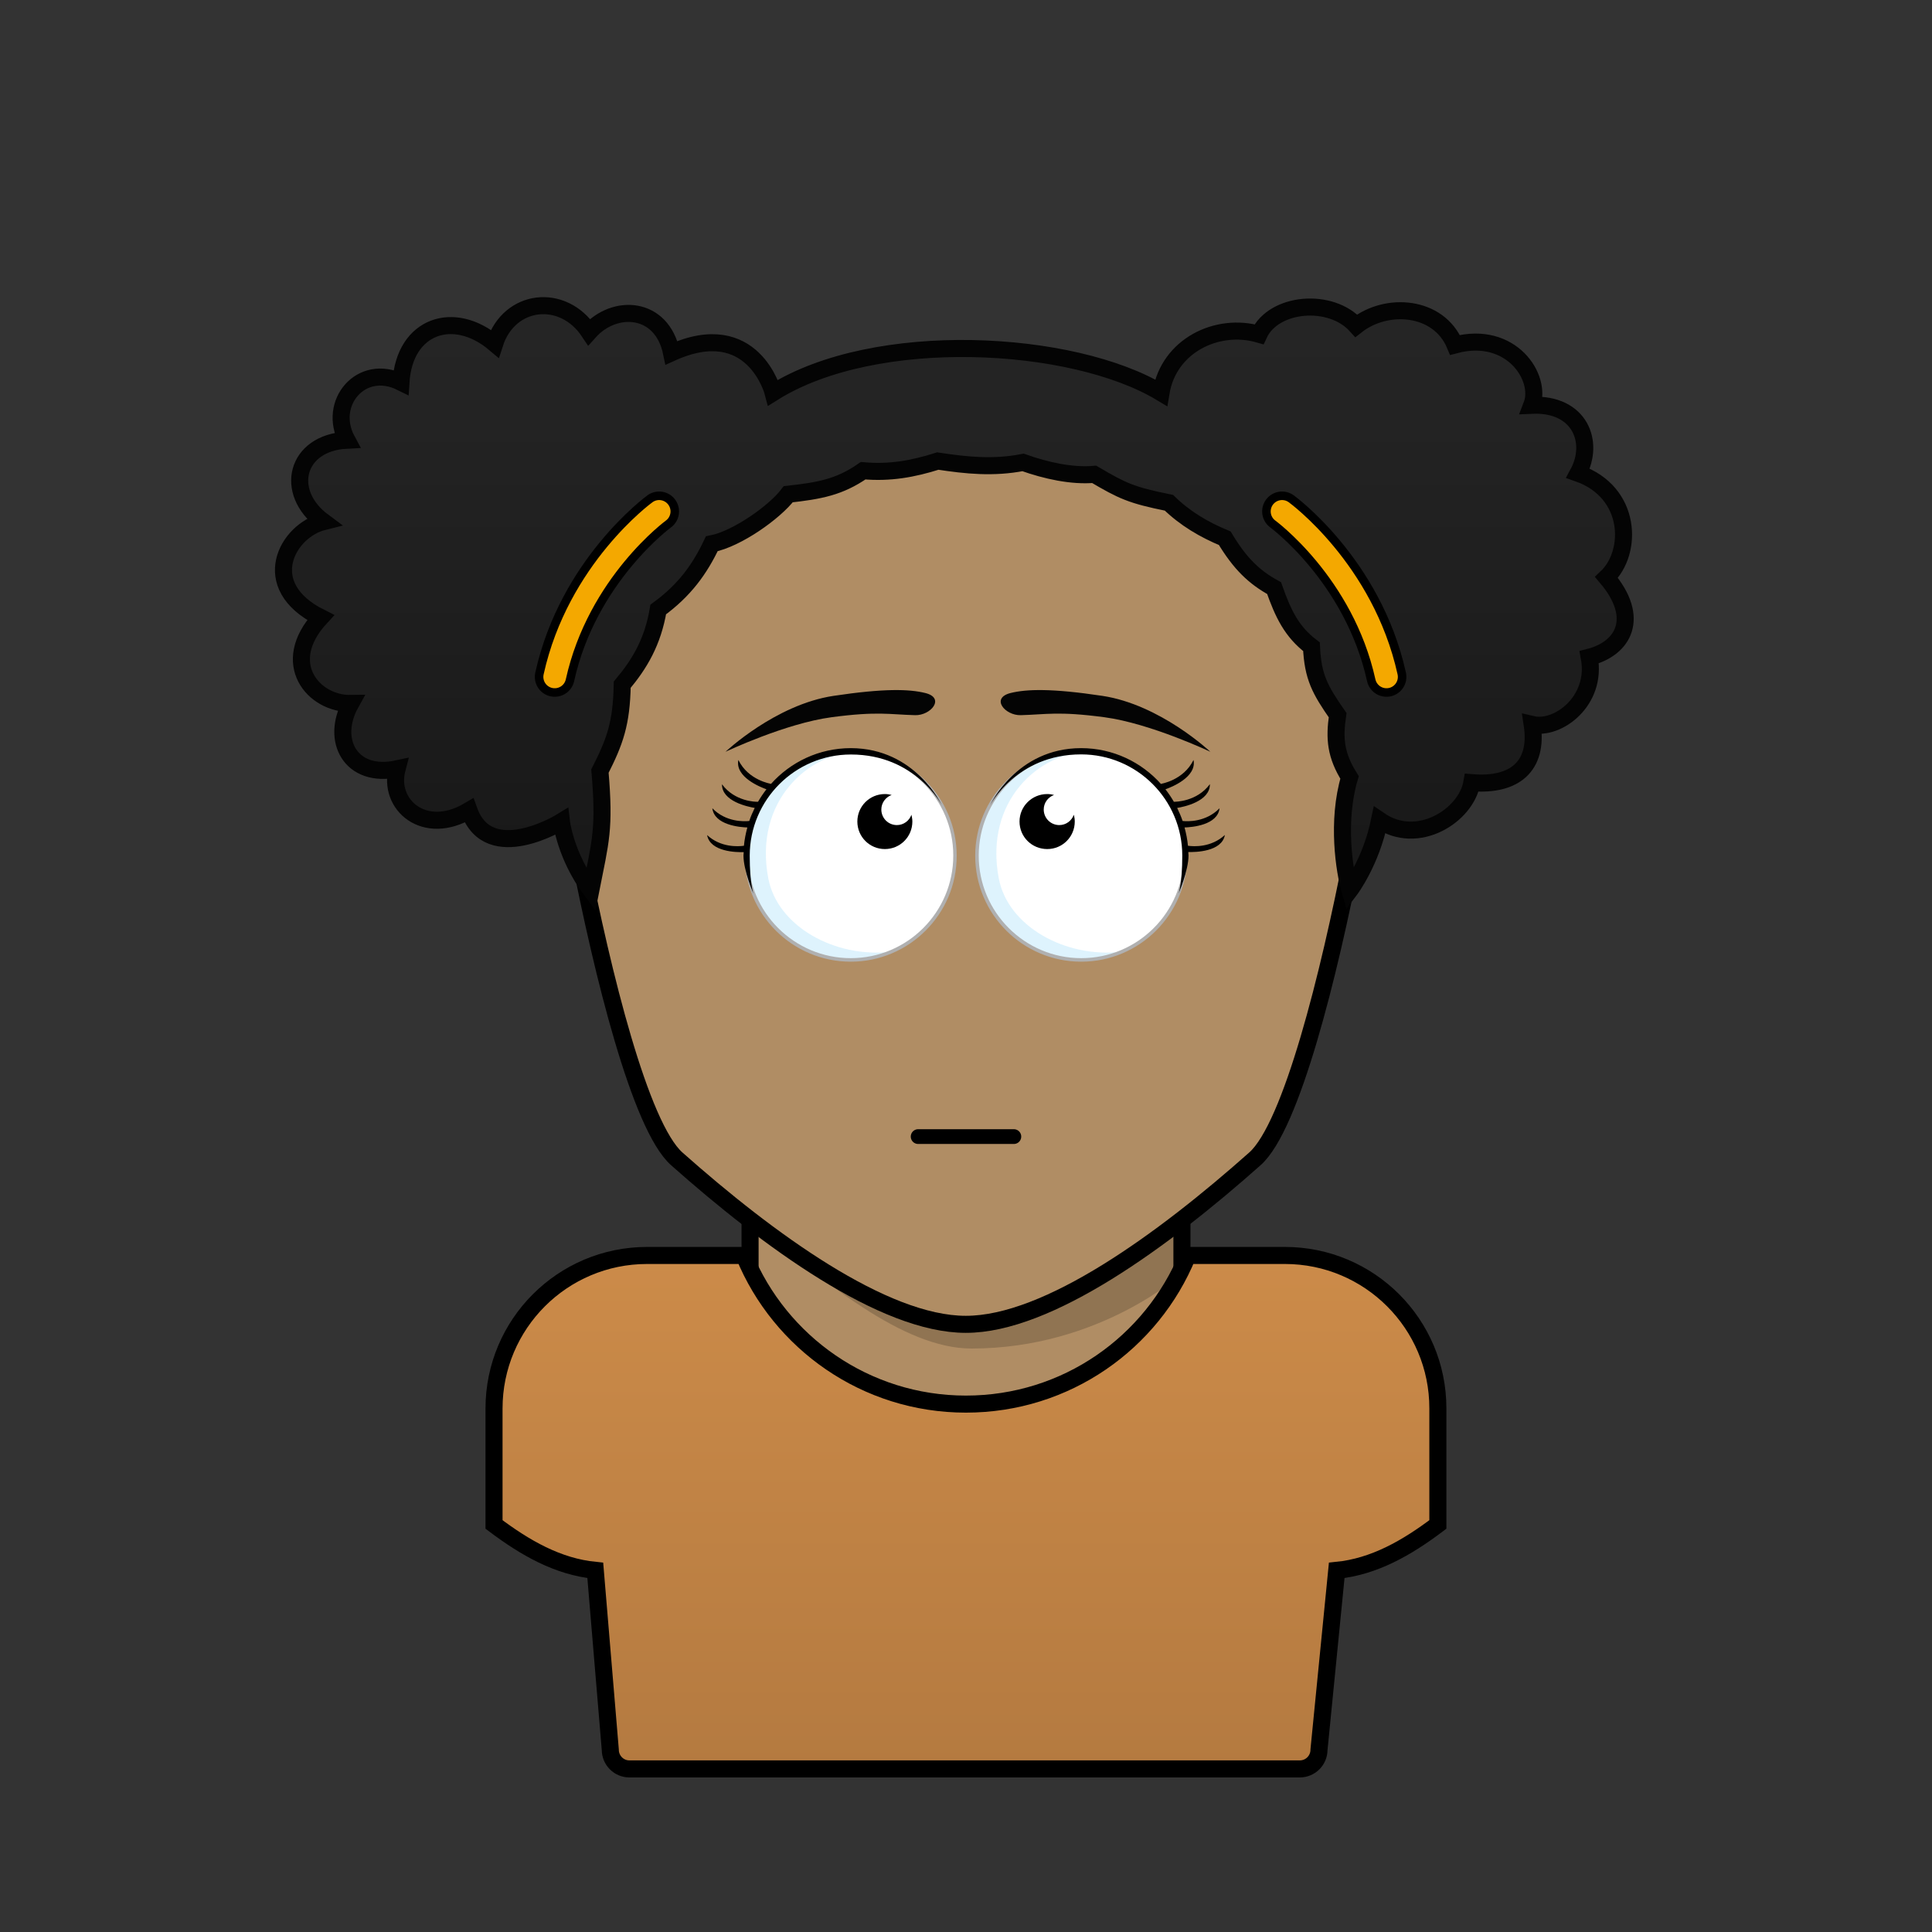 <svg xmlns="http://www.w3.org/2000/svg" viewBox="0 0 170 170"><rect x="0" y="0" width="170" height="170" fill="#333333" stroke="none"/><rect stroke="#000000" stroke-width="1.5" x="66" y="102.56" width="38" height="44" fill="#b08d64"/><path fill="#000000" opacity="0.18" d="M66,107.44c6.44,5.24,13.4,11.22,19.49,11.22c11.29,0,18.52-6.6,18.52-6.6l0-9.5H66V107.44z"/><path stroke="#000000" stroke-width="1.5" d="M85,34.4c18.39,0,39.63,11.82,34.02,40.71c-2.05,10.56-5.37,24-8.6,26.86c-8.02,7.13-18.19,14.57-25.44,14.56c-7.25,0-17.41-7.44-25.43-14.56c-3.22-2.86-6.54-16.3-8.59-26.86C45.37,46.22,66.61,34.4,85,34.4z" fill="#b08d64"/><line stroke="#000000" stroke-width="1.3" stroke-linecap="round" x1="89.21" y1="100.01" x2="80.79" y2="100.01"/><path fill="#FFFFFF" d="M74.86,66.12c5.07,0,9.17,4.11,9.17,9.17c0,5.07-4.11,9.17-9.17,9.17c-5.07,0-9.18-4.11-9.18-9.17C65.69,70.22,69.79,66.12,74.86,66.12z"/><path fill="#FFFFFF" d="M95.14,66.11c5.07,0,9.17,4.11,9.17,9.17c0,5.07-4.11,9.17-9.17,9.17c-5.07,0-9.18-4.11-9.18-9.17C85.97,70.22,90.08,66.11,95.14,66.11z"/><path fill="#CDECFC" opacity="0.65" d="M65.68,75.29c0,6.8,7.16,11.02,12.7,8.46c-4.89,0.56-9.98-2.22-10.78-6.48c-1.29-6.83,3.62-11.12,8-11.12C71.94,65.5,65.68,68.71,65.68,75.29z"/><path fill="#CDECFC" opacity="0.65" d="M85.96,75.29c0,6.8,7.16,11.02,12.7,8.46c-4.89,0.56-9.98-2.22-10.78-6.48c-1.29-6.83,3.62-11.12,8-11.12C92.22,65.5,85.96,68.71,85.96,75.29z"/><path fill="#B0B0B0" d="M74.86,84.62c-5.14,0-9.33-4.18-9.33-9.32c0-5.14,4.18-9.32,9.33-9.32c5.14,0,9.32,4.18,9.32,9.32C84.19,80.43,80,84.62,74.86,84.62z M74.86,66.27c-4.98,0-9.03,4.05-9.03,9.02c0,4.98,4.05,9.02,9.03,9.02c4.98,0,9.02-4.05,9.02-9.02C83.89,70.31,79.84,66.27,74.86,66.27z"/><path fill="#B0B0B0" d="M95.14,84.62c-5.14,0-9.33-4.18-9.33-9.32c0-5.14,4.18-9.32,9.33-9.32s9.33,4.18,9.33,9.32C104.46,80.43,100.28,84.62,95.14,84.62z M95.14,66.27c-4.98,0-9.02,4.05-9.02,9.02c0,4.98,4.05,9.02,9.02,9.02c4.98,0,9.02-4.05,9.02-9.02C104.16,70.31,100.11,66.27,95.14,66.27z"/><path fill="#000000" d="M93.21,72.6c-0.76,0-1.37-0.61-1.37-1.37c0-0.59,0.38-1.09,0.91-1.28c-0.19-0.05-0.39-0.08-0.6-0.08c-1.35,0-2.44,1.08-2.44,2.42c0,1.34,1.08,2.42,2.44,2.42c1.34,0,2.42-1.08,2.42-2.42c0-0.21-0.03-0.41-0.08-0.6C94.3,72.22,93.8,72.6,93.21,72.6z"/><path fill="#000000" d="M78.92,72.6c-0.76,0-1.37-0.61-1.37-1.37c0-0.59,0.38-1.09,0.91-1.28c-0.19-0.05-0.39-0.08-0.6-0.08c-1.34,0-2.42,1.08-2.42,2.42c0,1.34,1.08,2.42,2.42,2.42c1.34,0,2.42-1.08,2.42-2.42c0-0.21-0.04-0.41-0.08-0.6C80.01,72.22,79.51,72.6,78.92,72.6z"/><path fill="#040404" d="M106.5,66.15c0,0-5.27-2.5-9.33-3.04c-4.06-0.54-5.1-0.24-7.35-0.18c-1.38,0.04-2.68-1.5-0.9-1.95c1.42-0.35,3.62-0.42,8.08,0.25C102.11,62,106.5,66.15,106.5,66.15z M73.34,61.23c4.47-0.67,6.66-0.6,8.08-0.25c1.78,0.44,0.48,1.99-0.9,1.95c-2.25-0.06-3.29-0.36-7.35,0.18c-4.06,0.54-9.33,3.04-9.33,3.04S68.23,62,73.34,61.23z"/><path fill="#000000" d="M82.87,70.85c0,0-2.3-4.46-8-4.46c-4.91,0-8.9,3.99-8.9,8.9c0,2.51,0.33,3.36,0.33,3.36s-0.88-2.05-0.88-3.36c0-0.1,0.01-0.21,0.02-0.31c-0.61,0.02-2.95-0.01-3.22-1.5c1.21,1.11,2.73,1.01,3.24,0.94c0.05-0.55,0.16-1.09,0.3-1.61c-0.66-0.02-2.9-0.21-3.08-1.69c1.19,1.23,2.8,1.17,3.25,1.12c0.13-0.4,0.3-0.78,0.48-1.15c-0.59-0.1-2.9-0.57-2.88-2.08c1.13,1.53,2.98,1.55,3.17,1.54c0.22-0.38,0.47-0.75,0.74-1.1c-0.53-0.19-2.77-1.07-2.47-2.58c0.88,1.8,2.87,2.1,2.87,2.1l-0.01,0.02c1.73-1.94,4.24-3.16,7.04-3.16C80.57,65.84,82.87,70.85,82.87,70.85z M104.53,74.42c-0.05-0.55-0.16-1.09-0.3-1.61c0.67-0.02,2.91-0.21,3.08-1.69c-1.2,1.23-2.81,1.17-3.25,1.12c-0.13-0.39-0.3-0.78-0.48-1.15c0.58-0.09,2.9-0.57,2.88-2.09c-1.14,1.54-3.01,1.55-3.17,1.55c-0.22-0.38-0.47-0.75-0.74-1.1c0.52-0.18,2.77-1.07,2.47-2.58c-0.88,1.8-2.86,2.1-2.86,2.1l0.02,0.04c-1.73-1.95-4.25-3.18-7.05-3.18c-5.7,0-8,5.01-8,5.01s2.3-4.46,8-4.46c4.91,0,8.9,3.99,8.9,8.9c0,2.51-0.33,3.36-0.33,3.36s0.88-2.05,0.88-3.36c0-0.1-0.01-0.21-0.02-0.31c0.6,0.02,2.95-0.01,3.22-1.5C106.56,74.59,105.04,74.49,104.53,74.42z"/><path stroke="#000000" stroke-width="1.5" fill="url(#ShirtGradient-7bf80a94-1-Shirt)" d="M113.06,110.47h-8.55c-3.15,7.68-10.69,13.08-19.52,13.08c-8.81,0-16.36-5.41-19.51-13.08h-8.54c-7.44,0-13.47,6.03-13.47,13.47v10.2c2.74,2.06,5.6,3.71,8.91,4.04l1.32,15.78c0,0.93,0.75,1.69,1.68,1.69h58.99c0.94,0,1.69-0.76,1.69-1.69l1.56-15.78c3.3-0.33,6.17-1.98,8.9-4.04v-10.21C126.53,116.5,120.5,110.47,113.06,110.47z"/><path stroke="#040404" stroke-width="1.5" stroke-miterlimit="50" fill="url(#HairGradient-7bf80a94)" d="M141.36,50.81c3.02,3.56,1.5,6.25-1.52,7.02c0.73,3.85-2.77,6.45-5.02,5.92c0.56,3.69-1.56,5.43-5.31,5.12c-0.5,2.88-4.75,5.62-8.12,3.31c-0.75,3.69-2.61,6.14-2.61,6.14c-0.48-1.65-1.18-6.07-0.03-9.91c-1.23-1.96-1.35-3.42-1.05-5.48c-1.55-2.23-2.18-3.35-2.3-6.02c-1.75-1.33-2.5-2.92-3.29-5.16c-1.75-0.96-2.98-2.13-4.34-4.39c-1.8-0.74-3.5-1.74-4.91-3.12c-3.34-0.67-4.11-1.05-6.58-2.5c-1.96,0.17-4.21-0.32-6.26-1.05c-2.62,0.51-4.99,0.26-7.5-0.12c-2.21,0.7-4.24,1.06-6.57,0.85c-2.09,1.45-3.82,1.76-6.59,2.07c-1.2,1.58-4.5,3.92-6.73,4.36c-1.06,2.24-2.4,4.1-4.71,5.78c-0.48,2.86-1.64,4.8-3.17,6.62c-0.06,3.4-0.64,5-1.96,7.6c0.44,5.13,0.05,6.15-0.8,10.46c-2.25-3.03-2.59-6.01-2.59-6.01s-6.38,3.94-8.13-0.98c-3.92,2.33-7.17-0.5-6.33-3.67c-4.07,0.87-5.88-2.51-4.08-5.75c-3.27,0.05-6.36-3.54-2.65-7.56c-5.65-2.82-2.9-7.66,0.24-8.44c-3.51-2.6-2.42-6.95,2.08-7.17c-1.75-3.25,1.25-6.83,4.75-5.1c0.31-5,4.66-6.43,8.25-3.4c1.28-3.97,6-4.5,8.31-1.02c2.25-2.52,6.4-2.28,7.25,1.83c7.19-3.25,8.94,3.51,8.94,3.51c9-5.64,26.31-4.7,34.13,0c0.68-4.14,4.94-6.2,8.62-5.14c1.31-2.81,6.31-3.25,8.56-0.75c2.69-2.12,7.25-1.77,8.69,1.69c4.94-1.31,7.69,2.88,6.75,5.31c4.25-0.19,5.56,3.25,4.08,5.98C143.62,43.31,143.69,48.61,141.36,50.81z"/><path fill="none" stroke="#000000" stroke-width="3.5" stroke-linecap="round" d="M112.81,45c0,0,7.12,5.19,9.19,14.56"/><path fill="none" stroke="#F4A800" stroke-width="2" stroke-linecap="round" d="M112.81,45c0,0,7.12,5.19,9.19,14.56"/><circle fill="#FF0000" stroke="#000000" stroke-width="0.75" d="M121.12,51.77c0,1.28-1.04,2.31-2.31,2.31c-1.28,0-2.31-1.03-2.31-2.31c0-1.28,1.04-2.31,2.31-2.31C120.09,49.46,121.12,50.49,121.12,51.77z"/><path fill="none" stroke="#000000" stroke-width="3.5" stroke-linecap="round" d="M58,45c0,0-7.12,5.19-9.19,14.56"/><path fill="none" stroke="#F4A800" stroke-width="2" stroke-linecap="round" d="M58,45c0,0-7.12,5.19-9.19,14.56"/><circle fill="#FF0000" stroke="#000000" stroke-width="0.75" d="M49.69,51.77c0,1.28,1.04,2.31,2.31,2.31c1.28,0,2.31-1.03,2.31-2.31c0-1.28-1.04-2.31-2.31-2.31C50.72,49.46,49.69,50.49,49.69,51.77z"/><linearGradient id="HairGradient-7bf80a94" x1="0%" x2="0%" y1="100%" y2="0%"><stop offset="0%" stop-color="#181818"/><stop offset="100%" stop-color="#262626"/></linearGradient><linearGradient id="ShirtGradient-7bf80a94-1-Shirt" x1="0%" x2="0%" y1="100%" y2="0%"><stop offset="0%" stop-color="#b47a40"/><stop offset="100%" stop-color="#cc8b49"/></linearGradient></svg>